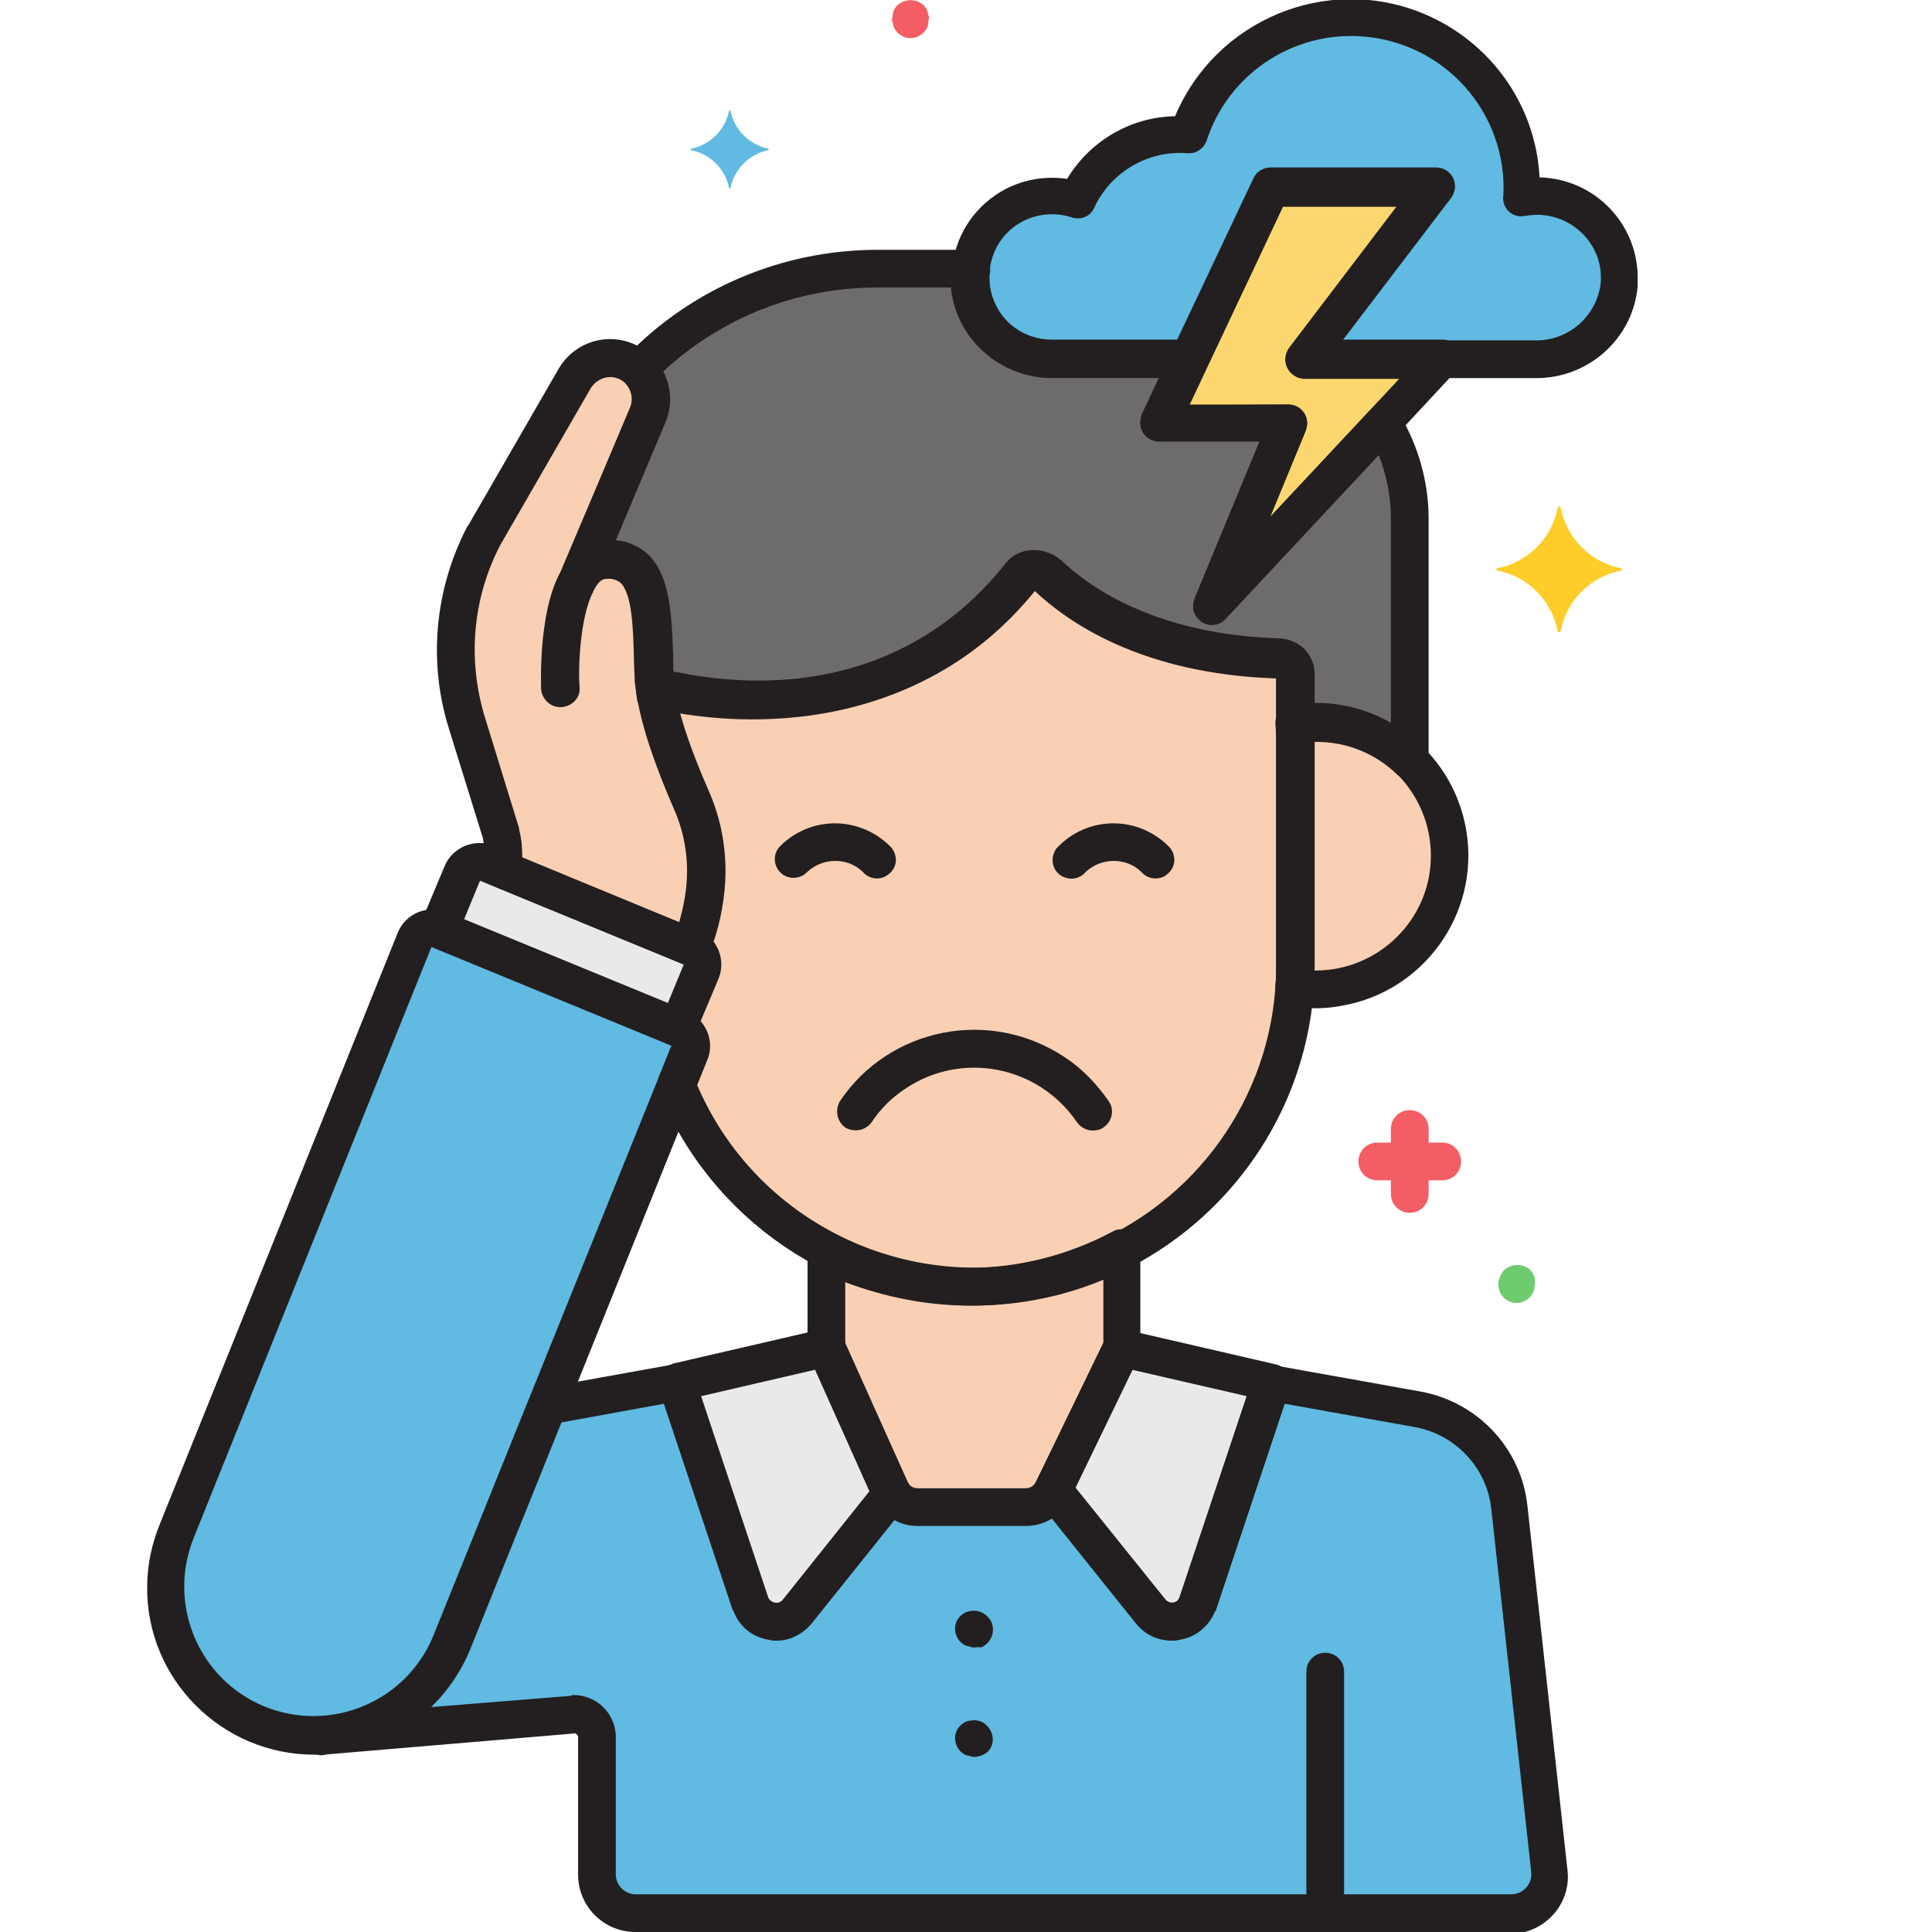 <svg xmlns="http://www.w3.org/2000/svg" enable-background="new 0 0 256 256" viewBox="0 0 256 256" id="depression">
  <polygon fill="#fcd770" points="190.2 24.8 168.5 24.8 153.6 56.1 170.7 56.1 160.6 80.3 191 47.6 172.8 47.6"></polygon>
  <path fill="#60bae2" d="M201.6,26.2c0.7-12.5-8.9-23.2-21.4-23.9c-10.2-0.5-19.5,5.8-22.7,15.5c-6.2-0.5-12.1,3-14.7,8.7
		c-5.7-1.8-11.8,1.3-13.6,6.9c-1.8,5.7,1.3,11.8,6.9,13.6c1.1,0.4,2.2,0.5,3.4,0.5h18.2l10.8-22.8h21.8l-17.4,22.8h30.6
		c5.8,0.1,10.6-4.2,11.2-9.9c0.5-6-4-11.2-10-11.6C203.6,26,202.6,26,201.6,26.2z"></path>
  <path fill="#6d6c6b" d="M183.2,56l-22.6,24.3l10.1-24.2l-17,0l4-8.5h-18.2c-6,0-10.8-4.8-10.8-10.7c0-0.1,0-0.2,0-0.3
		c0-0.3,0-0.6,0.1-0.9h-12.4c-11.9,0-23.3,4.9-31.6,13.4c1.5,1.6,2,3.9,1.1,5.9l-9.1,21.6c0.7-1.4,2.1-2.3,3.6-2.4
		c6.9-0.3,6,8.8,6.3,16c0,0.7,0.1,1.3,0.2,2c0.5-0.4,1.2-0.5,1.8-0.4c7.8,1.6,30.8,4.4,46.5-15.3c0.8-1,2.2-1.2,3.2-0.4
		c0.1,0.1,0.1,0.1,0.2,0.2c3.6,3.5,13,10.6,30.8,11.1c1.2,0,2.2,1,2.2,2.3c0,0.2,0,0.4,0,0.7V96c5.5-0.9,11.1,0.9,15.1,4.8V68.6
		C186.8,64.2,185.6,59.8,183.2,56z"></path>
  <path fill="#e9e9ea" d="M168.5 183.2l-9.8 29.4c-.8 1.9-2.9 2.8-4.8 2-.6-.2-1.1-.6-1.5-1.1l-12.9-16.1 9.1-18.8L168.5 183.2zM99.5 212.6c.8 1.9 2.9 2.8 4.8 2 .6-.2 1.1-.6 1.5-1.1l12.5-15.6c-.1-.2-.2-.4-.3-.6l-8.4-18.7 0 0-19.9 4.6 0 0L99.5 212.6zM91.6 125.5l-27-11.1c-1.3-.5-2.7.1-3.2 1.3l-3.1 7.4 31.6 13 3.1-7.4C93.4 127.4 92.8 126 91.6 125.5 91.6 125.5 91.6 125.5 91.6 125.5z"></path>
  <path fill="#60bae2" d="M34.1 228.5L34.1 228.5c-10-4.1-14.8-15.6-10.7-25.7 0 0 0 0 0 0l31.5-78.3c.5-1.3 2-1.9 3.2-1.3l31.8 13.1c1.3.5 1.9 2 1.3 3.2l-31.5 78.3C55.6 227.8 44.2 232.6 34.1 228.5 34.1 228.5 34.1 228.5 34.1 228.5zM42.1 229.9L42.1 229.9l.8 0C42.7 229.9 42.4 229.9 42.1 229.9z"></path>
  <path fill="#60bae2" d="M205.4,247.8l-5.3-48.2c-0.7-6.5-5.6-11.8-12.1-13l-19.5-3.5l-9.8,29.4c-0.8,1.9-2.9,2.8-4.8,2
		c-0.6-0.2-1.1-0.6-1.5-1.1l-12.9-16.1l0,0c-0.7,1.4-2.1,2.3-3.7,2.3h-14.3c-1.4,0-2.6-0.7-3.4-1.8l-12.5,15.6
		c-1.3,1.6-3.6,1.8-5.1,0.6c-0.5-0.4-0.9-0.9-1.1-1.5l-9.8-29.4l-17.2,3.1l-12.7,31.5c-2.7,6.6-8.8,11.2-15.8,12l31.9-2.7
		c1.7-0.1,3.2,1.1,3.3,2.8c0,0.1,0,0.2,0,0.3v18.2c0,2.8,2.3,5.1,5.1,5.1c0,0,0,0,0,0h116.1c2.8,0,5.1-2.3,5.1-5.1
		C205.4,248.2,205.4,248,205.4,247.8z"></path>
  <path fill="#f9d0b4" d="M91.6 106.1c-2-4.6-4.7-11.5-4.9-16-.3-7.2.5-16.3-6.3-16-1.6.1-2.9 1-3.6 2.4L85.8 55c1.2-2.8-.1-5.9-2.9-7.1-2.5-1.1-5.5-.1-6.8 2.3L64.1 71c-4 7.7-4.8 16.6-2.2 24.9l4.5 14.6c.3 1.6.3 3.1.1 4.7l25 10.3c1.1-2.8 1.8-5.7 2-8.7l0 0C93.7 113.1 93.1 109.5 91.6 106.1zM174.3 95.6c-.9 0-1.9.1-2.8.2.1.9.1 1.9.1 2.9V128c0 1 0 1.9-.1 2.9 9.7 1.6 18.8-5 20.3-14.7 1.6-9.7-5-18.8-14.7-20.3C176.2 95.6 175.3 95.6 174.3 95.6L174.3 95.6zM128.5 170.5L128.5 170.5c-6.6 0-13.1-1.5-19-4.5v12.6l8.4 18.7c.7 1.5 2.1 2.4 3.7 2.4h14.3c1.6 0 3-.9 3.7-2.3l9.1-18.8v-13.3C142.5 168.7 135.5 170.5 128.5 170.5z"></path>
  <path fill="#f9d0b4" d="M171.6,89.4c0-1.2-1-2.2-2.2-2.2c-17.7-0.5-27-7.5-30.5-11c-0.9-0.9-2.3-0.9-3.2,0c-0.1,0.1-0.1,0.1-0.2,0.2
		C119.9,95.9,97,93.2,89.3,91.5c-0.9-0.2-1.8,0.2-2.3,1c1.1,4.7,2.6,9.3,4.7,13.6c1.5,3.3,2.1,7,1.9,10.6l0,0c-0.2,3-0.9,5.9-2,8.7
		h0c1.3,0.5,1.9,2,1.3,3.2l-3.1,7.4l0.1,0c1.3,0.5,1.9,2,1.3,3.2l-1.7,4.2c6.4,16.2,22.1,26.8,39.5,26.9l0,0
		c23.4-0.1,42.4-19.1,42.5-42.5V90.1C171.6,89.9,171.6,89.7,171.6,89.4z"></path>
  <path fill="#231f20" d="M174.3,133.6c-1.1,0-2.2-0.1-3.2-0.3c-1.3-0.2-2.2-1.3-2.1-2.6c0.1-1,0.1-1.9,0.1-2.7V98.7
		c0-0.8,0-1.7-0.1-2.7c-0.1-1.3,0.8-2.4,2.1-2.6c11-1.8,21.4,5.7,23.2,16.7c1.8,11-5.7,21.4-16.7,23.2
		C176.5,133.5,175.4,133.6,174.3,133.6L174.3,133.6z M174.1,128.6h0.2c8.4,0,15.3-6.8,15.3-15.2s-6.8-15.3-15.2-15.3
		c-0.1,0-0.2,0-0.3,0c0,0.2,0,0.4,0,0.6V128C174.1,128.2,174.1,128.4,174.1,128.6L174.1,128.6z"></path>
  <path fill="#f45d64" d="M191.1 151.4h-1.8v-1.8c0-1.4-1.1-2.5-2.5-2.5s-2.5 1.1-2.5 2.5v1.8h-1.8c-1.4 0-2.5 1.1-2.5 2.5s1.1 2.5 2.5 2.5h1.8v1.8c0 1.4 1.1 2.5 2.5 2.5s2.5-1.1 2.5-2.5v-1.8h1.8c1.4 0 2.5-1.1 2.5-2.5S192.5 151.4 191.1 151.4zM123 2c0-.2-.1-.3-.1-.5-.1-.1-.1-.3-.2-.4-.1-.1-.2-.3-.3-.4-1-.9-2.5-.9-3.5 0-.1.1-.2.2-.3.4-.1.1-.2.3-.2.4-.1.2-.1.3-.1.5 0 .2-.1.3-.1.5 0 .2 0 .3.1.5 0 .2.1.3.1.5.1.2.1.3.2.4.1.1.2.3.3.4 1 1 2.5 1 3.5 0 0 0 0 0 0 0 .1-.1.2-.2.3-.4.1-.1.2-.3.2-.4C123 3.3 123 3.1 123 3c0-.2 0-.3.1-.5C123.1 2.3 123.1 2.1 123 2z"></path>
  <path fill="#6dcc6d" d="M203.4,169.6c0-0.2-0.1-0.3-0.1-0.5c-0.1-0.1-0.1-0.3-0.2-0.4c-0.1-0.1-0.2-0.3-0.3-0.4c-1-0.9-2.5-0.9-3.5,0
		c-0.1,0.1-0.2,0.2-0.3,0.4c-0.2,0.3-0.3,0.6-0.4,0.9c-0.1,0.3-0.1,0.7,0,1c0,0.2,0.1,0.3,0.1,0.5c0.1,0.2,0.1,0.3,0.2,0.4
		c0.1,0.1,0.2,0.3,0.3,0.4c1,1,2.5,1,3.5,0c0,0,0,0,0,0c0.1-0.1,0.2-0.2,0.3-0.4c0.1-0.1,0.2-0.3,0.2-0.4c0.1-0.1,0.1-0.3,0.1-0.5
		C203.4,170.2,203.4,169.9,203.4,169.6z"></path>
  <path fill="#ffcd29" d="M214.8,75.3c-4.1-0.8-7.2-4-8-8c0-0.1-0.1-0.2-0.2-0.2c-0.1,0-0.1,0.1-0.2,0.2c-0.8,4.1-4,7.2-8,8
		c-0.1,0-0.2,0.1-0.1,0.2c0,0.1,0.1,0.1,0.1,0.1c4.1,0.8,7.2,4,8,8c0,0.1,0.1,0.2,0.2,0.2c0.1,0,0.1-0.1,0.2-0.2c0.8-4.1,4-7.2,8-8
		c0.1,0,0.2-0.1,0.1-0.2C214.9,75.4,214.9,75.4,214.8,75.3z"></path>
  <path fill="#60bae2" d="M101.8,19.7c-2.5-0.5-4.5-2.5-5-5c0-0.1-0.1-0.1-0.1-0.1c0,0-0.1,0-0.1,0.1c-0.5,2.5-2.5,4.5-5,5
		c-0.1,0-0.1,0.1-0.1,0.1c0,0,0,0.1,0.1,0.1c2.5,0.5,4.5,2.5,5,5c0,0.1,0.1,0.1,0.1,0.1c0,0,0.1,0,0.1-0.1c0.5-2.5,2.5-4.5,5-5
		C101.9,19.9,101.9,19.9,101.8,19.7C101.9,19.8,101.9,19.7,101.8,19.7z"></path>
  <path fill="#231f20" d="M155.3 217.4c-1.9 0-3.6-.8-4.8-2.3L137.6 199c-.6-.8-.7-1.8-.3-2.7l9.1-18.8c.5-1 1.7-1.6 2.8-1.3l19.9 4.6c1.3.3 2.2 1.7 1.9 3 0 .1 0 .2-.1.2l-9.8 29.4c0 .1 0 .1-.1.1-.8 2-2.6 3.5-4.8 3.8C155.9 217.4 155.6 217.4 155.3 217.4zM142.5 197.1l11.9 14.8c.4.5 1.1.6 1.6.2.1-.1.2-.3.3-.4l8.9-26.7-15.2-3.5L142.5 197.1zM102.9 217.4c-.3 0-.6 0-.9-.1-2.2-.3-4-1.7-4.8-3.8 0 0 0-.1-.1-.1L87.3 184c-.4-1.3.3-2.7 1.6-3.2.1 0 .2 0 .2-.1l19.9-4.6c1.2-.3 2.4.3 2.8 1.4l8.4 18.7c0 .1.1.1.1.2.6.9.5 2.1-.1 2.9l-12.5 15.6C106.5 216.5 104.7 217.4 102.9 217.4zM101.8 211.7c.3.6 1 .8 1.5.6.2-.1.3-.2.4-.3l11.5-14.4-7.2-16.1L92.9 185 101.8 211.7z"></path>
  <path fill="#231f20" d="M135.9 202.2h-14.3c-2.6 0-4.9-1.5-6-3.9l-8.4-18.7c-.1-.3-.2-.7-.2-1V166c0-1.4 1.1-2.5 2.5-2.5.4 0 .8.1 1.1.3 5.5 2.8 11.6 4.2 17.8 4.2 6.6 0 13.2-1.7 19-4.8 1.2-.7 2.7-.2 3.4 1 .2.4.3.8.3 1.2v13.3c0 .4-.1.8-.2 1.1l-9.1 18.8C140.7 200.8 138.4 202.2 135.9 202.2zM112 178.1l8.2 18.2c.3.6.8.9 1.4.9h14.3c.6 0 1.1-.3 1.4-.9l8.9-18.3v-8.7c-5.6 2.4-11.6 3.7-17.7 3.7-5.6 0-11.2-1.1-16.5-3.1V178.1zM41.6 232.5c-12.2 0-22.2-10-22.1-22.2 0-2.9.6-5.7 1.7-8.4l31.5-78.3c1-2.5 3.9-3.8 6.5-2.7 0 0 0 0 0 0l31.8 13.1c2.5 1 3.8 4 2.7 6.5 0 0 0 0 0 0l-31.5 78.3C58.7 227 50.6 232.5 41.6 232.5zM57.2 125.4l-31.5 78.3c-3.6 8.8.6 18.8 9.3 22.4 0 0 0 0 0 0l0 0c8.8 3.6 18.8-.6 22.4-9.3L89 138.5 57.2 125.4z"></path>
  <path fill="#231f20" d="M89.8,138.7c-0.3,0-0.6-0.1-1-0.2l-31.6-13c-1.3-0.5-1.9-2-1.4-3.3l3.1-7.4c1-2.5,4-3.8,6.5-2.7l27,11.1l0,0
		c2.5,1,3.8,4,2.7,6.5l-3.1,7.4C91.8,138.1,90.9,138.7,89.8,138.7L89.8,138.7z M61.5,121.8l27,11.1l2.1-5.1l-27-11.1L61.5,121.8z"></path>
  <path fill="#231f20" d="M91.6,128c-0.3,0-0.6-0.1-1-0.2l-25-10.3c-1-0.4-1.7-1.5-1.5-2.6c0.2-1.3,0.1-2.5-0.1-3.8l-4.5-14.5
		c-2.8-8.9-1.9-18.5,2.4-26.8c0,0,0-0.1,0.1-0.1l12-20.8c2.2-3.8,7-5.1,10.8-2.9c3.5,2,4.9,6.3,3.4,9.9l-6.6,15.7
		c1.6,0.1,3.1,0.8,4.2,1.8c3.1,2.9,3.2,8.4,3.4,13.6c0,1,0,1.9,0.1,2.9c0.1,3.1,1.8,8.5,4.7,15.1c1.6,3.7,2.3,7.7,2.1,11.8
		c-0.2,3.3-0.9,6.5-2.1,9.5C93.5,127.3,92.6,128,91.6,128L91.6,128z M69.2,113.6l20.8,8.6c0.5-1.8,0.9-3.7,1-5.6
		c0.2-3.2-0.4-6.5-1.7-9.4l0,0c-2.2-5.1-4.9-12.1-5.1-16.9c0-1-0.1-2-0.1-3c-0.1-3.8-0.2-8.6-1.8-10.1c-0.5-0.4-1.2-0.6-1.9-0.5
		c-0.3,0-0.9,0-1.6,1.3c-0.7,1.2-2.3,1.5-3.4,0.8c-1-0.6-1.5-2-1-3.1L83.5,54c0.6-1.5-0.1-3.2-1.5-3.8c-1.4-0.6-2.9,0-3.7,1.2
		L66.3,72.2c-3.7,7.1-4.4,15.3-2,23l4.5,14.6c0,0.1,0,0.1,0,0.2C69.1,111.1,69.2,112.3,69.2,113.6L69.2,113.6z"></path>
  <path fill="#231f20" d="M74.2 93.7c-1.3 0-2.4-1.1-2.5-2.4 0-.4-.4-9.8 2.4-15.2.6-1.2 2.1-1.7 3.4-1.1 1.2.6 1.7 2.1 1.1 3.4-1.8 3.5-2 10.4-1.8 12.7.1 1.4-1 2.5-2.4 2.6L74.2 93.7zM42.1 232.5c-1.4 0-2.5-1.1-2.5-2.5 0-1.4 1.1-2.5 2.5-2.5.2 0 .4 0 .6 0l.1 0c1.4-.1 2.6 1 2.7 2.3.1 1.4-.9 2.5-2.3 2.7l-.8.1C42.2 232.5 42.2 232.5 42.1 232.5z"></path>
  <path fill="#231f20" d="M200.3,256H84.2c-4.2,0-7.6-3.4-7.6-7.6v-18.2c0-0.2-0.1-0.3-0.2-0.4c-0.1-0.1-0.3-0.2-0.4-0.1l-31.9,2.7
		c-1.4,0.1-2.6-0.9-2.7-2.3c-0.1-1.3,0.9-2.5,2.2-2.7c6.2-0.7,11.5-4.8,13.8-10.5l12.7-31.5c0.3-0.8,1-1.4,1.9-1.5l17.2-3.1
		c1.2-0.2,2.4,0.5,2.8,1.7l9.8,29.3c0.3,0.6,1,0.8,1.5,0.6c0.2-0.1,0.3-0.2,0.4-0.3l12.5-15.6c0.9-1.1,2.4-1.2,3.5-0.4
		c0.2,0.2,0.4,0.4,0.5,0.6c0.3,0.4,0.8,0.7,1.3,0.7h14.3c0.6,0,1.1-0.3,1.4-0.9c0.6-1.2,2.1-1.8,3.3-1.2c0.3,0.2,0.6,0.4,0.9,0.7
		l12.9,16.1c0.4,0.5,1.1,0.6,1.6,0.2c0.1-0.1,0.2-0.3,0.3-0.4l9.8-29.3c0.4-1.2,1.6-1.9,2.8-1.7l19.5,3.5
		c7.5,1.4,13.3,7.5,14.1,15.2l5.3,48.2c0.5,4.2-2.6,7.9-6.7,8.4C200.8,256,200.6,256,200.3,256z M76,224.6c3.1,0,5.6,2.5,5.6,5.6
		c0,0,0,0,0,0v18.2c0,1.4,1.2,2.6,2.6,2.6c0,0,0,0,0,0h116.1c1.4,0,2.6-1.2,2.6-2.6c0-0.1,0-0.2,0-0.3l0,0l-5.3-48.2
		c-0.6-5.4-4.7-9.8-10.1-10.8l-17.3-3.1l-9.1,27.3c0,0.1,0,0.1-0.1,0.1c-1.3,3.2-4.9,4.7-8,3.4c-1-0.4-1.8-1-2.5-1.8l-11.1-13.9
		c-1,0.7-2.3,1-3.5,1h-14.3c-1.1,0-2.1-0.3-3-0.8l-10.9,13.6c-2.1,2.7-6,3.1-8.7,0.9c-0.8-0.7-1.5-1.5-1.8-2.5c0,0,0-0.1-0.1-0.1
		L88,186l-13.7,2.5l-12.1,30.2c-1.2,2.8-2.9,5.4-5.1,7.5l18.6-1.5C75.7,224.6,75.9,224.6,76,224.6z"></path>
  <path fill="#231f20" d="M129.1 218.3c-.2 0-.3 0-.5-.1-.2 0-.3-.1-.5-.1-.2-.1-.3-.1-.4-.2-.1-.1-.3-.2-.4-.3-1-1-1-2.6 0-3.5.1-.1.2-.2.4-.3.1-.1.3-.2.4-.2 1.3-.5 2.7.1 3.3 1.4.5 1.3-.1 2.7-1.4 3.3C129.7 218.2 129.4 218.3 129.1 218.3L129.1 218.3zM129.1 232.8c-.2 0-.3 0-.5-.1-.2 0-.3-.1-.5-.1-.2-.1-.3-.1-.4-.2-.1-.1-.3-.2-.4-.3-1-1-1-2.6 0-3.5.1-.1.2-.2.4-.3.1-.1.3-.2.4-.2.2-.1.3-.1.5-.1.8-.2 1.7.1 2.2.7 1 1 1 2.6 0 3.5C130.4 232.5 129.7 232.8 129.1 232.8L129.1 232.8zM129.1 173c-18.4-.1-34.9-11.4-41.8-28.4-.2-.6-.2-1.3 0-1.9l1.7-4.2c-1.3-.5-1.9-2-1.4-3.3l3.1-7.4c-1.2-.5-1.8-1.9-1.4-3.2 1-2.5 1.6-5.2 1.8-8 .2-3.2-.4-6.5-1.7-9.4-2.1-4.5-3.7-9.3-4.8-14.2-.1-.6 0-1.3.4-1.9 1.1-1.6 3-2.4 4.9-2 8.3 1.7 29.3 3.8 43.7-14.3 1.6-2.1 4.7-2.4 6.7-.8.1.1.3.2.4.3 3 2.9 11.8 9.8 28.9 10.3 2.5.1 4.6 2.1 4.6 4.7l0 0c0 .2 0 .5 0 .7V128C174.1 152.8 153.9 172.9 129.1 173zM92.3 143.6c8.6 20.3 32.1 29.8 52.4 21.2 14.8-6.3 24.4-20.8 24.4-36.8V90.1c0-.1 0-.3 0-.4-17.8-.6-27.5-7.4-31.8-11.6-15.8 19.7-39 17.6-47.4 16.1 1.1 3.7 2.4 7.4 4 10.9 1.6 3.7 2.3 7.7 2.1 11.8-.2 2.6-.7 5.3-1.5 7.8 1.1 1.4 1.4 3.3.7 5l-2.4 5.7c1.1 1.4 1.4 3.3.7 5L92.3 143.6zM175.6 256c-1.4 0-2.5-1.1-2.5-2.5v-32c0-1.4 1.1-2.5 2.5-2.5s2.5 1.1 2.5 2.5v32C178.1 254.9 177 256 175.6 256z"></path>
  <path fill="#231f20" d="M144.8 149.8c-.8 0-1.6-.4-2.1-1.1-5.1-7.5-15.3-9.5-22.8-4.4-1.8 1.2-3.3 2.7-4.4 4.4-.8 1.1-2.3 1.4-3.5.7-1.1-.8-1.4-2.3-.7-3.5l0 0c6.6-9.8 19.9-12.4 29.8-5.8 2.3 1.5 4.2 3.5 5.8 5.8.8 1.1.5 2.7-.7 3.5C145.8 149.7 145.3 149.8 144.8 149.8L144.8 149.8zM153.1 116.4c-.7 0-1.4-.3-1.9-.9-2-1.9-5.2-1.9-7.3 0-.9 1.1-2.4 1.2-3.5.4-1.1-.9-1.2-2.4-.4-3.5 0 0 .1-.1.1-.1 3.9-4.1 10.3-4.3 14.5-.4.1.1.3.3.4.4.9 1.1.8 2.6-.3 3.5C154.3 116.2 153.7 116.4 153.1 116.4L153.1 116.4zM116.2 116.4c-.7 0-1.4-.3-1.9-.9-2-1.9-5.2-1.9-7.3 0-.9 1-2.5 1.1-3.5.2-1-.9-1.1-2.4-.3-3.4 3.9-4.1 10.3-4.3 14.5-.4.1.1.3.3.4.4.9 1.1.8 2.6-.3 3.5C117.3 116.2 116.8 116.4 116.2 116.4L116.2 116.4zM160.6 82.8c-1.4 0-2.5-1.1-2.5-2.5 0-.3.1-.7.2-1l8.6-20.8-13.3 0 0 0c-1.4 0-2.5-1.1-2.5-2.5 0-.4.1-.7.2-1.1l14.8-31.3c.4-.9 1.3-1.4 2.3-1.4h21.8c1.4 0 2.5 1.1 2.5 2.5 0 .5-.2 1.1-.5 1.5l-14.3 18.8h13.2c1.4 0 2.5 1.1 2.5 2.5 0 .6-.2 1.2-.7 1.7L162.4 82C162 82.5 161.3 82.8 160.6 82.8zM170.7 53.6c1.4 0 2.5 1.1 2.5 2.5 0 .3-.1.7-.2 1l-4.7 11.4 17.1-18.3h-12.5c-1.4 0-2.5-1.1-2.5-2.5 0-.5.2-1.1.5-1.5l14.3-18.8H170l-12.4 26.3L170.7 53.6 170.7 53.6z"></path>
  <path fill="#231f20" d="M203.4,50.1h-30.6c-1.4,0-2.5-1.1-2.5-2.5c0-0.5,0.2-1.1,0.5-1.5l14.3-18.8H170l-10.1,21.4
		c-0.4,0.9-1.3,1.4-2.3,1.4h-18.2c-7.3,0-13.3-5.9-13.3-13.2c0-0.1,0-0.3,0-0.4c0.1-4.2,2.2-8.1,5.6-10.5c2.8-2,6.3-2.8,9.7-2.3
		c3-5,8.4-8.2,14.3-8.3c5.4-12.8,20.1-18.9,32.9-13.6c8.9,3.7,14.9,12.1,15.4,21.7c7.4,0.2,13.2,6.3,13,13.7c0,0.2,0,0.4,0,0.7
		C216.4,44.9,210.4,50.2,203.4,50.1z M177.9,45.1h25.5c4.4,0.1,8.2-3.2,8.7-7.6c0.4-4.6-3.1-8.6-7.7-9c-0.8-0.1-1.5,0-2.3,0.1
		c-1.4,0.3-2.7-0.6-2.9-2c0-0.2-0.1-0.4,0-0.6c0.6-11.1-7.9-20.6-19.1-21.2c-9.1-0.5-17.4,5.2-20.2,13.8c-0.4,1.1-1.4,1.8-2.6,1.7
		c-5.2-0.4-10.1,2.5-12.3,7.2c-0.5,1.2-1.8,1.7-3,1.3c-4.4-1.4-9.1,0.9-10.5,5.3s0.9,9.1,5.3,10.5c0.9,0.3,1.7,0.4,2.6,0.4h16.7
		l10.1-21.4c0.4-0.9,1.3-1.4,2.3-1.4h21.8c1.4,0,2.5,1.1,2.5,2.5c0,0.5-0.2,1.1-0.5,1.5L177.9,45.1z"></path>
  <path fill="#231f20" d="M186.8,103.3c-0.6,0-1.3-0.3-1.7-0.7c-2.9-2.8-6.7-4.3-10.7-4.3c-0.8,0-1.6,0.1-2.4,0.2
		c-1.4,0.2-2.6-0.7-2.9-2.1c0-0.1,0-0.3,0-0.4v-5.7c0-0.1,0-0.3,0-0.4c-17.9-0.6-27.7-7.5-32.1-11.7c-16.6,20.7-41.4,17.5-48.7,16
		c-1.1,0.8-2.7,0.5-3.5-0.6c-0.2-0.3-0.4-0.7-0.4-1c-0.1-0.8-0.2-1.5-0.3-2.3c0-1-0.1-2-0.1-3c-0.1-3.8-0.2-8.6-1.8-10.1
		c-0.5-0.4-1.2-0.6-1.9-0.5c-0.3,0-0.9,0-1.6,1.3c-0.7,1.2-2.3,1.5-3.4,0.8c-1-0.6-1.4-1.9-1-3.1L83.5,54c0.5-1.1,0.2-2.3-0.6-3.2
		c-1-1-1-2.5,0-3.5c8.7-9.1,20.8-14.2,33.4-14.2h12.4c1.4,0,2.5,1.1,2.5,2.5c0,0.1,0,0.2,0,0.3c0,0.3-0.1,0.5-0.1,0.7
		c-0.1,2.2,0.8,4.4,2.3,6c1.6,1.6,3.7,2.5,6,2.5h18.2c1.4,0,2.5,1.1,2.5,2.5c0,0.4-0.1,0.7-0.2,1.1l-2.3,4.9l13.1,0l0,0
		c1.4,0,2.5,1.1,2.5,2.5c0,0.3-0.1,0.7-0.2,1l-4.7,11.4l13.2-14.1c0.9-1,2.5-1.1,3.5-0.1c0.2,0.2,0.3,0.3,0.4,0.5
		c2.5,4.2,3.9,9,3.9,13.9v32.2C189.3,102.2,188.2,103.3,186.8,103.3L186.8,103.3z M174.4,93.3c3.5,0,6.9,0.9,9.9,2.6V68.6
		c0-2.8-0.6-5.7-1.6-8.3L162.4,82c-0.9,1-2.5,1.1-3.5,0.1c-0.8-0.7-1-1.8-0.6-2.8l8.6-20.8l-13.3,0l0,0c-1.4,0-2.5-1.1-2.5-2.5
		c0-0.4,0.1-0.7,0.2-1.1l2.3-4.9h-14.3c-3.6,0-7.1-1.4-9.6-4c-2.1-2.1-3.4-4.9-3.7-7.9h-9.8c-10.6,0-20.7,4-28.4,11.2
		c1,2.1,1.1,4.5,0.2,6.6l-6.6,15.7c1.6,0.1,3.1,0.8,4.2,1.8c3.1,2.9,3.3,8.4,3.4,13.6c0,0.7,0,1.4,0.1,2.1l0.1,0
		c8.4,1.8,29.5,3.9,44-14.4c1.6-2.1,4.7-2.4,6.7-0.8c0.1,0.1,0.3,0.2,0.4,0.3c3,3,11.9,9.9,29.1,10.4c2.6,0.1,4.6,2.1,4.6,4.7
		c0,0.2,0,0.5,0,0.7v3L174.4,93.3z"></path>
</svg>
